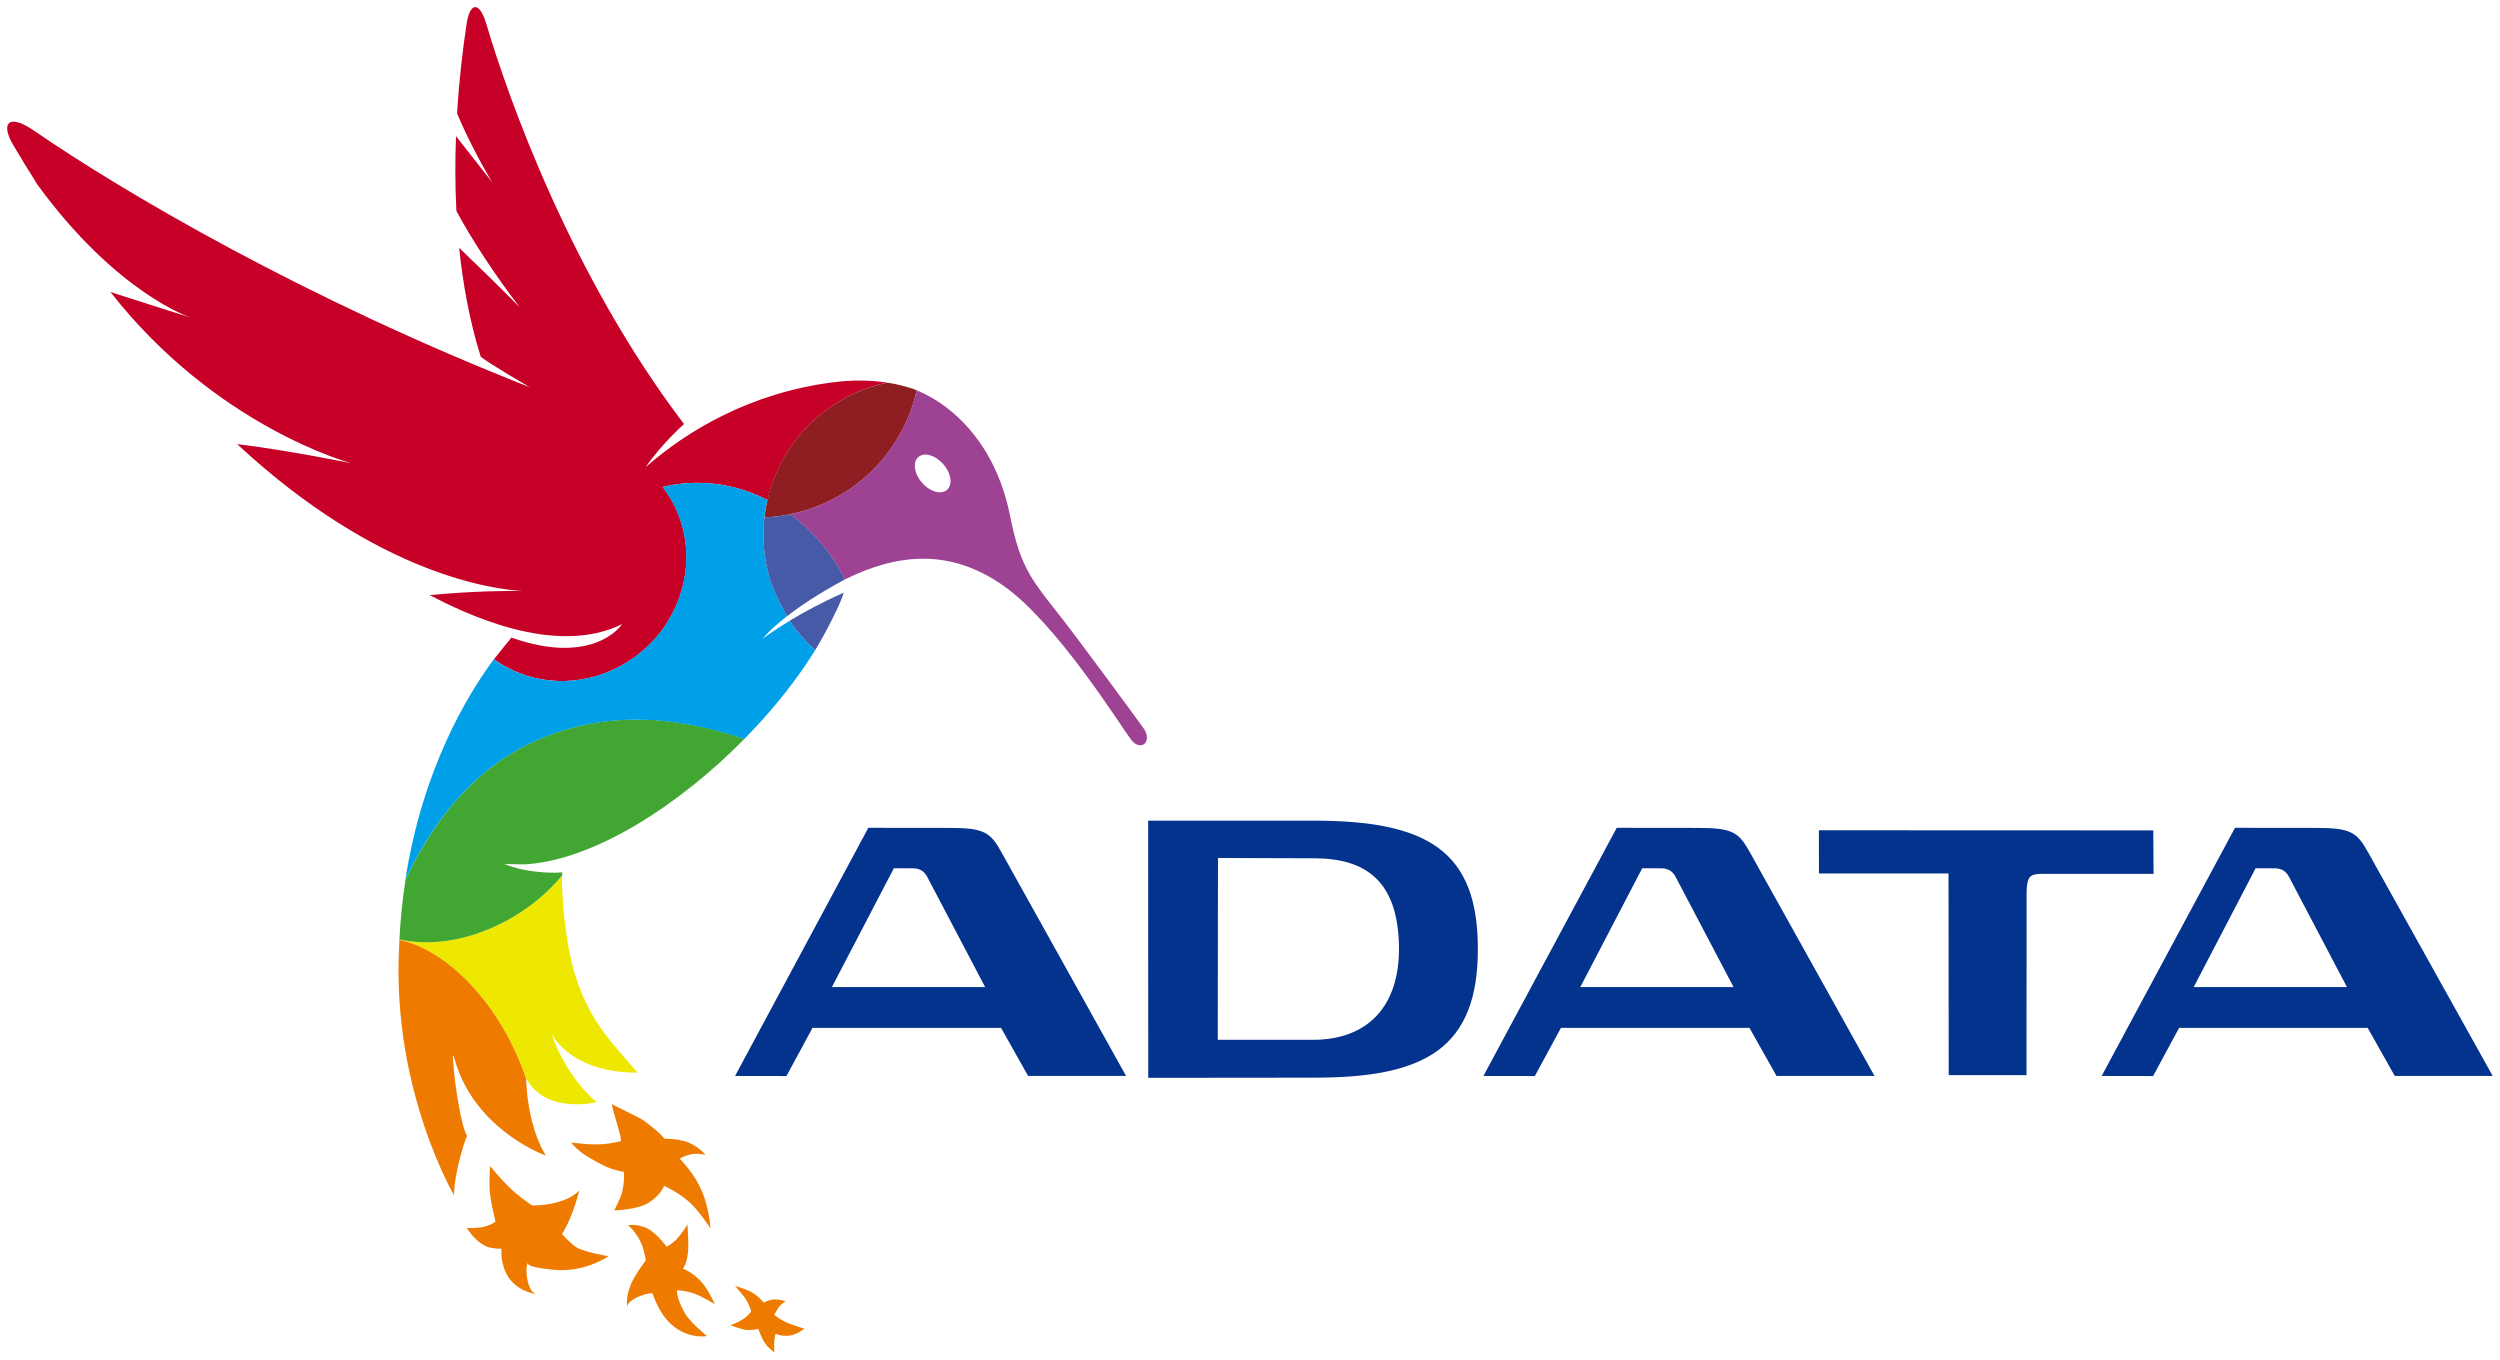 <svg id="svg8" version="1.1" viewBox="0 0 88.485 48.128" height="181.902" width="334.431" xmlns="http://www.w3.org/2000/svg">
  <defs id="defs2">
    <clipPath clipPathUnits="userSpaceOnUse" id="clipPath26">
      <path d="M 0,193.296 H 307.485 V 0 H 0 Z" id="path24"></path>
    </clipPath>
  </defs>
  
  <g transform="translate(68.143,-124.505)" id="layer1">
    <g transform="translate(0.265,-0.265)" id="g370">
      <g id="g28" transform="matrix(0.353,0,0,-0.353,-54.269,158.019)">
        <path d="M 0,0 C 0,-0.017 -0.002,-0.033 -0.002,-0.051 4.7,-1.023 10.121,-6.376 12.702,-13.971 v 0.042 c 1.973,-3.66 7.054,-2.391 7.054,-2.391 -3.387,2.957 -4.514,6.9 -4.514,6.9 0,0 1.756,-3.943 8.625,-3.943 -2.065,2.533 -4.656,4.741 -6.211,9.665 -1.121,3.565 -1.431,8.714 -1.35,10.107 C 12.737,2.055 6.05,-1.298 0,0" style="fill:#eee800;fill-opacity:1;fill-rule:nonzero;stroke:none" id="path30"></path>
      </g>
      <g id="g32" transform="matrix(0.353,0,0,-0.353,-49.816,155.363)">
        <path d="M 0,0 C 6.809,0.42 15.313,5.814 21.969,12.577 15.416,14.832 7.842,15.65 0.508,12.149 -5.704,9.18 -9.603,3.634 -12.009,-1.547 c -0.295,-1.889 -0.505,-3.885 -0.614,-5.981 6.05,-1.298 12.738,2.055 16.307,6.409 0.009,0.141 0.018,0.254 0.035,0.316 C 3.717,-0.807 0.712,-1.085 -2.11,0.037 -1.628,0.029 -0.906,-0.008 0,0" style="fill:#42a732;fill-opacity:1;fill-rule:nonzero;stroke:none" id="path34"></path>
      </g>
      <g id="g36" transform="matrix(0.353,0,0,-0.353,-54.27,158.037)">
        <path d="M 0,0 C -0.015,-0.282 -0.035,-0.561 -0.043,-0.848 -0.075,-1.65 -0.1,-2.465 -0.1,-3.302 c 0,-0.141 0.013,-0.278 0.013,-0.42 v -0.126 c 0.023,-1.637 0.133,-3.234 0.322,-4.795 0.181,-1.554 0.439,-3.064 0.749,-4.511 1.131,-5.245 2.946,-9.67 4.498,-12.474 -0.063,1.756 0.971,5.349 1.3,5.981 -0.583,0.915 -1.171,4.883 -1.321,6.559 -0.004,0.079 -0.012,0.154 -0.017,0.225 -0.093,1.039 -0.145,1.738 0.071,0.957 0.135,-0.489 0.291,-0.949 0.47,-1.395 2.446,-6.117 8.692,-8.322 8.692,-8.322 -0.667,1.1 -1.106,2.342 -1.399,3.503 -0.527,2.096 -0.572,3.93 -0.574,4.2 C 10.123,-6.325 4.702,-0.973 0,0" style="fill:#ef7a00;fill-opacity:1;fill-rule:nonzero;stroke:none" id="path38"></path>
      </g>
      <g id="g40" transform="matrix(0.353,0,0,-0.353,-41.005,171.303)">
        <path d="m 0,0 c 0,0 0.249,0.466 0.474,0.777 0.25,0.35 0.672,0.567 0.672,0.567 0,0 -0.639,0.216 -1.177,0.186 -0.533,-0.028 -1.012,-0.311 -1.012,-0.311 0,0 -0.517,0.586 -0.956,0.878 -0.721,0.469 -1.944,0.789 -1.944,0.789 0,0 0.772,-0.815 1.124,-1.38 0.357,-0.57 0.506,-1.156 0.506,-1.156 0,0 -0.272,-0.475 -0.875,-0.841 -0.607,-0.366 -1.223,-0.566 -1.223,-0.566 0,0 1.133,-0.412 1.608,-0.47 0.397,-0.053 1.212,0.088 1.212,0.088 0,0 0.283,-0.786 0.548,-1.231 0.373,-0.653 1.063,-1.099 1.063,-1.099 0,0 -0.043,0.659 -0.02,1.019 0.02,0.416 0.129,0.832 0.129,0.832 0,0 0.546,-0.245 1.3,-0.187 0.808,0.062 1.594,0.703 1.594,0.703 0,0 -1.115,0.341 -1.543,0.52 C 0.542,-0.508 0,0 0,0" style="fill:#ef7a00;fill-opacity:1;fill-rule:nonzero;stroke:none" id="path42"></path>
      </g>
      <g id="g44" transform="matrix(0.353,0,0,-0.353,-43.886,170.537)">
        <path d="m 0,0 c 1.046,-0.366 2.204,-1.123 2.204,-1.123 0,0 -0.596,1.427 -1.395,2.3 -0.865,0.944 -1.813,1.277 -1.813,1.277 0,0 0.401,0.412 0.518,1.609 0.097,0.957 -0.052,2.807 -0.052,2.807 0,0 -0.527,-0.886 -1.166,-1.547 C -2.066,4.958 -2.618,4.65 -2.618,4.65 c 0,0 -0.761,1.019 -1.551,1.589 C -5.24,7.024 -6.496,6.8 -6.496,6.8 c 0,0 0.867,-0.686 1.368,-1.914 0.312,-0.764 0.406,-1.601 0.406,-1.601 0,0 -1.15,-1.542 -1.494,-2.424 -0.307,-0.782 -0.451,-1.393 -0.366,-2.309 -0.076,0.791 1.905,1.465 2.515,1.443 0.366,-0.973 0.869,-2.07 1.626,-2.861 1.771,-1.842 3.853,-1.444 3.853,-1.444 0,0 -1.724,1.411 -2.217,2.306 -0.908,1.626 -0.781,2.296 -0.781,2.296 0,0 0.956,-0.072 1.586,-0.292" style="fill:#ef7a00;fill-opacity:1;fill-rule:nonzero;stroke:none" id="path46"></path>
      </g>
      <g id="g48" transform="matrix(0.353,0,0,-0.353,-48.519,168.446)">
        <path d="M 0,0 C 0,0 0.971,1.348 1.74,4.35 0.121,2.757 -2.979,2.866 -2.979,2.866 c 0,0 -1.12,0.673 -2.359,1.871 -0.83,0.811 -1.855,2.063 -1.855,2.063 0,0 -0.171,-1.689 0.004,-2.948 0.175,-1.256 0.528,-2.604 0.528,-2.604 0,0 -0.289,-0.283 -1.058,-0.499 -0.81,-0.218 -1.816,-0.142 -1.816,-0.142 0,0 0.812,-1.377 1.991,-1.867 0.558,-0.238 1.482,-0.213 1.482,-0.213 0,0 -0.137,-1.359 0.537,-2.59 0.968,-1.785 3.006,-1.963 3.028,-1.963 -0.997,0.083 -1.24,2.57 -0.926,3.18 -0.281,-0.552 2.842,-0.764 3.04,-0.772 2.953,-0.112 5.051,1.393 5.051,1.393 0,0 -2.358,0.374 -3.217,0.894 C 0.884,-0.985 0,0 0,0" style="fill:#ef7a00;fill-opacity:1;fill-rule:nonzero;stroke:none" id="path50"></path>
      </g>
      <g id="g52" transform="matrix(0.353,0,0,-0.353,-46.667,167.611)">
        <path d="m 0,0 c 0,0 2.366,0.053 3.488,0.793 1.24,0.815 1.505,1.668 1.505,1.668 0,0 1.242,-0.527 2.422,-1.525 1.055,-0.891 2.222,-2.738 2.222,-2.738 0,0 -0.082,2.329 -1.138,4.343 -0.824,1.563 -1.936,2.641 -1.936,2.641 0,0 0.31,0.245 1.038,0.423 0.736,0.18 1.553,-0.044 1.553,-0.044 0,0 -0.876,1.081 -2.219,1.414 C 6.312,7.127 5.64,7.189 5.031,7.189 4.471,7.901 3.689,8.43 2.955,9.016 2.685,9.232 -0.239,10.621 -0.237,10.654 -0.26,10.26 0.889,7.003 0.639,6.94 -1.173,6.492 -2.354,6.575 -4.328,6.799 -3.59,5.909 -2.843,5.439 -1.359,4.648 -0.108,3.975 0.957,3.875 0.957,3.875 0.957,3.875 1.088,3.11 0.776,1.788 0.639,1.23 0,0 0,0" style="fill:#ef7a00;fill-opacity:1;fill-rule:nonzero;stroke:none" id="path54"></path>
      </g>
      <g id="g56" transform="matrix(0.353,0,0,-0.353,-49.892,145.688)">
        <path d="M 0,0 C -1.376,0.021 -4.835,0.021 -9.377,-0.412 -5.995,-2.163 3.121,-6.679 9.936,-3.319 8.532,-5.17 4.945,-6.846 -1.168,-4.671 c 0,0 -0.003,0 -0.007,0.004 -0.177,-0.203 -1.651,-2.046 -1.753,-2.184 3.265,-2.353 7.732,-2.923 11.818,-1.105 6.148,2.736 9.089,9.828 6.594,15.837 -0.193,0.466 -0.422,0.903 -0.668,1.331 -0.247,0.429 -0.517,0.841 -0.818,1.227 0.232,0.054 0.469,0.104 0.707,0.15 3.499,0.644 6.87,0.029 9.797,-1.468 0.773,3.385 2.68,6.538 5.641,8.834 1.932,1.497 4.105,2.47 6.346,2.94 -1.665,0.258 -3.477,0.279 -5.396,0.034 -8.332,-1.061 -14.649,-4.858 -18.801,-8.506 1.598,2.349 3.843,4.313 3.843,4.313 -11.24,14.768 -17.586,32.545 -19.826,40.118 -0.663,2.243 -1.633,2.275 -1.979,0 -0.342,-2.25 -0.733,-5.356 -0.954,-8.962 0.839,-2.022 2.175,-4.675 3.518,-6.904 -1.496,1.905 -2.677,3.414 -3.625,4.62 -0.092,-2.362 -0.096,-4.89 0.039,-7.499 1.433,-2.703 3.924,-6.526 6.342,-9.645 0,0 -2.815,2.833 -6.066,5.948 0.377,-3.643 1.051,-7.362 2.165,-10.926 0.91,-0.736 4.946,-3.065 4.946,-3.065 -22.564,8.871 -40.636,19.481 -49.753,25.745 -2.591,1.78 -3.346,0.699 -2.067,-1.452 0.657,-1.11 1.472,-2.454 2.433,-3.98 7.964,-10.918 15.344,-13.313 15.344,-13.313 0,0 -3.652,1.14 -8.03,2.558 10.607,-13.571 24.14,-17.165 24.14,-17.165 0,0 -6.452,1.318 -11.436,1.914 C -14.432,1.493 -2.782,0.146 0,0" style="fill:#c70027;fill-opacity:1;fill-rule:nonzero;stroke:none" id="path58"></path>
      </g>
      <g id="g60" transform="matrix(0.353,0,0,-0.353,-41.248,142.471)">
        <path d="m 0,0 c -0.131,-0.57 -0.221,-1.151 -0.294,-1.734 0.767,0.033 1.526,0.116 2.276,0.254 0.106,0.02 0.214,0.041 0.319,0.066 3.915,0.795 7.551,3.011 10.044,6.521 1.303,1.831 2.171,3.839 2.629,5.907 -0.646,0.286 -2.255,0.698 -2.987,0.76 C 9.746,11.305 7.572,10.332 5.64,8.834 2.679,6.538 0.772,3.386 0,0" style="fill:#8f1e22;fill-opacity:1;fill-rule:nonzero;stroke:none" id="path62"></path>
      </g>
      <g id="g64" transform="matrix(0.353,0,0,-0.353,-34.889,142.107)">
        <path d="M 0,0 C -0.591,-0.516 -1.714,-0.2 -2.508,0.712 -3.299,1.618 -3.469,2.77 -2.878,3.286 -2.288,3.802 -1.167,3.482 -0.369,2.57 0.422,1.664 0.593,0.512 0,0 m 19.672,-23.855 c -0.758,1.039 -6.652,9.12 -9.092,12.168 C 8.139,-8.63 7.207,-7.045 6.332,-2.645 5.457,1.752 3.373,5.653 -0.116,8.302 -1.015,8.988 -1.997,9.549 -3.053,9.982 -3.511,7.915 -4.378,5.906 -5.681,4.076 -8.175,0.565 -11.81,-1.65 -15.725,-2.445 c 2.293,-1.685 4.187,-3.944 5.487,-6.534 5.307,2.612 10.525,3.123 15.885,-0.628 5.357,-3.752 11.746,-14.033 12.782,-15.41 1.005,-1.335 2.25,-0.22 1.243,1.162" style="fill:#9e4394;fill-opacity:1;fill-rule:nonzero;stroke:none" id="path66"></path>
      </g>
      <g id="g68" transform="matrix(0.353,0,0,-0.353,-39.558,147.785)">
        <path d="M 0,0 Z" style="fill:#00a0e9;fill-opacity:1;fill-rule:nonzero;stroke:none" id="path70"></path>
      </g>
      <g id="g72" transform="matrix(0.353,0,0,-0.353,-39.576,147.813)">
        <path d="M 0,0 C -0.447,-0.686 -0.675,-1.047 -0.765,-1.189 -0.502,-0.794 -0.245,-0.395 0,0" style="fill:#00a0e9;fill-opacity:1;fill-rule:nonzero;stroke:none" id="path74"></path>
      </g>
      <g id="g76" transform="matrix(0.353,0,0,-0.353,-40.459,146.742)">
        <path d="m 0,0 c -1.747,-1.056 -2.713,-1.813 -2.713,-1.813 0,0 0.658,0.878 2.442,2.271 -0.571,0.993 -1.183,2.299 -1.609,3.406 -0.684,2.117 -0.892,4.342 -0.653,6.509 0.074,0.583 0.164,1.164 0.295,1.734 -2.928,1.497 -6.299,2.113 -9.798,1.468 -0.237,-0.045 -0.474,-0.096 -0.707,-0.15 0.302,-0.386 0.572,-0.798 0.819,-1.226 0.245,-0.428 0.474,-0.866 0.667,-1.331 2.496,-6.01 -0.446,-13.101 -6.594,-15.838 -4.086,-1.818 -8.553,-1.248 -11.817,1.106 -2.619,-3.547 -7.136,-10.951 -8.866,-22.122 2.407,5.182 6.305,10.727 12.517,13.696 7.334,3.502 14.908,2.683 21.461,0.428 2.391,2.425 4.537,5.025 6.29,7.632 0.183,0.283 0.814,1.265 0.82,1.273 C 1.537,-2.009 0.604,-0.953 0,0" style="fill:#00a0e9;fill-opacity:1;fill-rule:nonzero;stroke:none" id="path78"></path>
      </g>
      <g id="g80" transform="matrix(0.353,0,0,-0.353,-39.558,147.785)">
        <path d="M 0,0 C -0.015,-0.025 -0.032,-0.05 -0.051,-0.08 -0.032,-0.05 -0.015,-0.03 0,0" style="fill:#00a0e9;fill-opacity:1;fill-rule:nonzero;stroke:none" id="path82"></path>
      </g>
      <g id="g84" transform="matrix(0.353,0,0,-0.353,-39.846,148.233)">
        <path d="M 0,0 C 0,0 -0.004,0 -0.004,-0.004 -0.068,-0.091 -0.079,-0.112 0,0" style="fill:#00a0e9;fill-opacity:1;fill-rule:nonzero;stroke:none" id="path86"></path>
      </g>
      <g id="g88" transform="matrix(0.353,0,0,-0.353,-39.558,147.785)">
        <path d="m 0,0 c -0.006,-0.008 -0.637,-0.99 -0.82,-1.273 0,0.004 0.004,0.004 0.004,0.004 0.09,0.142 0.318,0.504 0.765,1.189 C -0.032,-0.05 -0.015,-0.025 0,0" style="fill:#00a0e9;fill-opacity:1;fill-rule:nonzero;stroke:none" id="path90"></path>
      </g>
      <g id="g92" transform="matrix(0.353,0,0,-0.353,-39.558,147.785)">
        <path d="M 0,0 V 0 C 0.981,1.589 2.646,4.82 2.861,5.769 0.65,4.792 -1.19,3.786 -2.554,2.957 -1.951,2.004 -1.017,0.948 0,0" style="fill:#475aa7;fill-opacity:1;fill-rule:nonzero;stroke:none" id="path94"></path>
      </g>
      <g id="g96" transform="matrix(0.353,0,0,-0.353,-39.558,147.785)">
        <path d="M 0,0 V 0 C -1.017,0.948 -1.951,2.004 -2.554,2.957 -1.951,2.004 -1.017,0.948 0,0" style="fill:#475aa7;fill-opacity:1;fill-rule:nonzero;stroke:none" id="path98"></path>
      </g>
      <g id="g100" transform="matrix(0.353,0,0,-0.353,-39.558,147.785)">
        <path d="M 0,0 Z" style="fill:#475aa7;fill-opacity:1;fill-rule:nonzero;stroke:none" id="path102"></path>
      </g>
      <g id="g104" transform="matrix(0.353,0,0,-0.353,-39.558,147.785)">
        <path d="M 0,0 Z" style="fill:#475aa7;fill-opacity:1;fill-rule:nonzero;stroke:none" id="path106"></path>
      </g>
      <g id="g108" transform="matrix(0.353,0,0,-0.353,-39.558,147.785)">
        <path d="M 0,0 Z" style="fill:#475aa7;fill-opacity:1;fill-rule:nonzero;stroke:none" id="path110"></path>
      </g>
      <g id="g112" transform="matrix(0.353,0,0,-0.353,-40.437,142.97)">
        <path d="m 0,0 c -0.105,-0.025 -0.213,-0.046 -0.319,-0.066 -0.75,-0.138 -1.51,-0.221 -2.277,-0.254 -0.239,-2.167 -0.031,-4.392 0.653,-6.509 0.426,-1.107 1.038,-2.413 1.61,-3.406 1.291,1.006 3.171,2.283 5.82,3.702 C 4.188,-3.943 2.293,-1.685 0,0" style="fill:#475aa7;fill-opacity:1;fill-rule:nonzero;stroke:none" id="path114"></path>
      </g>
      <g id="g116" transform="matrix(0.353,0,0,-0.353,9.236,159.706)">
        <path d="M 0,0 6.209,11.912 8.203,11.907 C 8.805,11.87 9.207,11.654 9.527,11.105 L 15.365,0 Z m 17.498,13.488 c -1.125,2.038 -1.752,2.47 -5.215,2.47 l -8.146,0.009 -13.366,-24.88 5.157,-0.009 2.609,4.83 h 18.908 l 2.713,-4.821 H 29.98 Z M -61.504,0 l 6.209,11.912 1.99,-0.005 c 0.602,-0.037 1.01,-0.253 1.328,-0.802 L -46.139,0 Z m 11.799,15.958 -8.145,0.009 -13.367,-24.88 5.156,-0.009 2.616,4.83 h 18.902 l 2.717,-4.821 h 9.822 l -12.482,22.401 c -1.125,2.038 -1.748,2.47 -5.219,2.47 M -136.541,0 l 6.21,11.912 1.988,-0.005 c 0.601,-0.037 1.007,-0.253 1.329,-0.802 L -121.179,0 Z m 11.801,15.958 -8.151,0.009 -13.362,-24.88 5.152,-0.009 2.614,4.83 h 18.905 l 2.714,-4.821 h 9.822 l -12.479,22.401 c -1.123,2.038 -1.751,2.47 -5.215,2.47 m 120.687,-0.249 -33.529,0.013 0.006,-4.33 h 12.992 l 0.018,-20.222 h 7.802 l 0.01,18.184 c -0.004,0.79 0.086,1.335 0.264,1.584 0.162,0.234 0.42,0.404 1.213,0.416 0,0 0.011,-0.004 0.035,-0.004 H -4.023 Z M -88.186,-5.29 h -9.67 l 0.023,18.233 9.608,-0.033 c 0.03,0.004 0.053,0.004 0.08,0.004 5.241,-0.029 8.434,-2.362 8.463,-9.112 -0.021,-5.868 -3.238,-9.034 -8.504,-9.092 m -0.074,21.976 -16.575,-0.004 0.009,-25.782 h 0.159 l 16.444,0.016 h 0.069 c 5.554,0 9.642,0.732 12.363,2.725 2.719,1.997 4.02,5.245 4.014,10.161 0.027,9.918 -5.139,12.884 -16.483,12.884" style="fill:#04338e;fill-opacity:1;fill-rule:nonzero;stroke:none" id="path118"></path>
      </g>
    </g>
  </g>
</svg>
